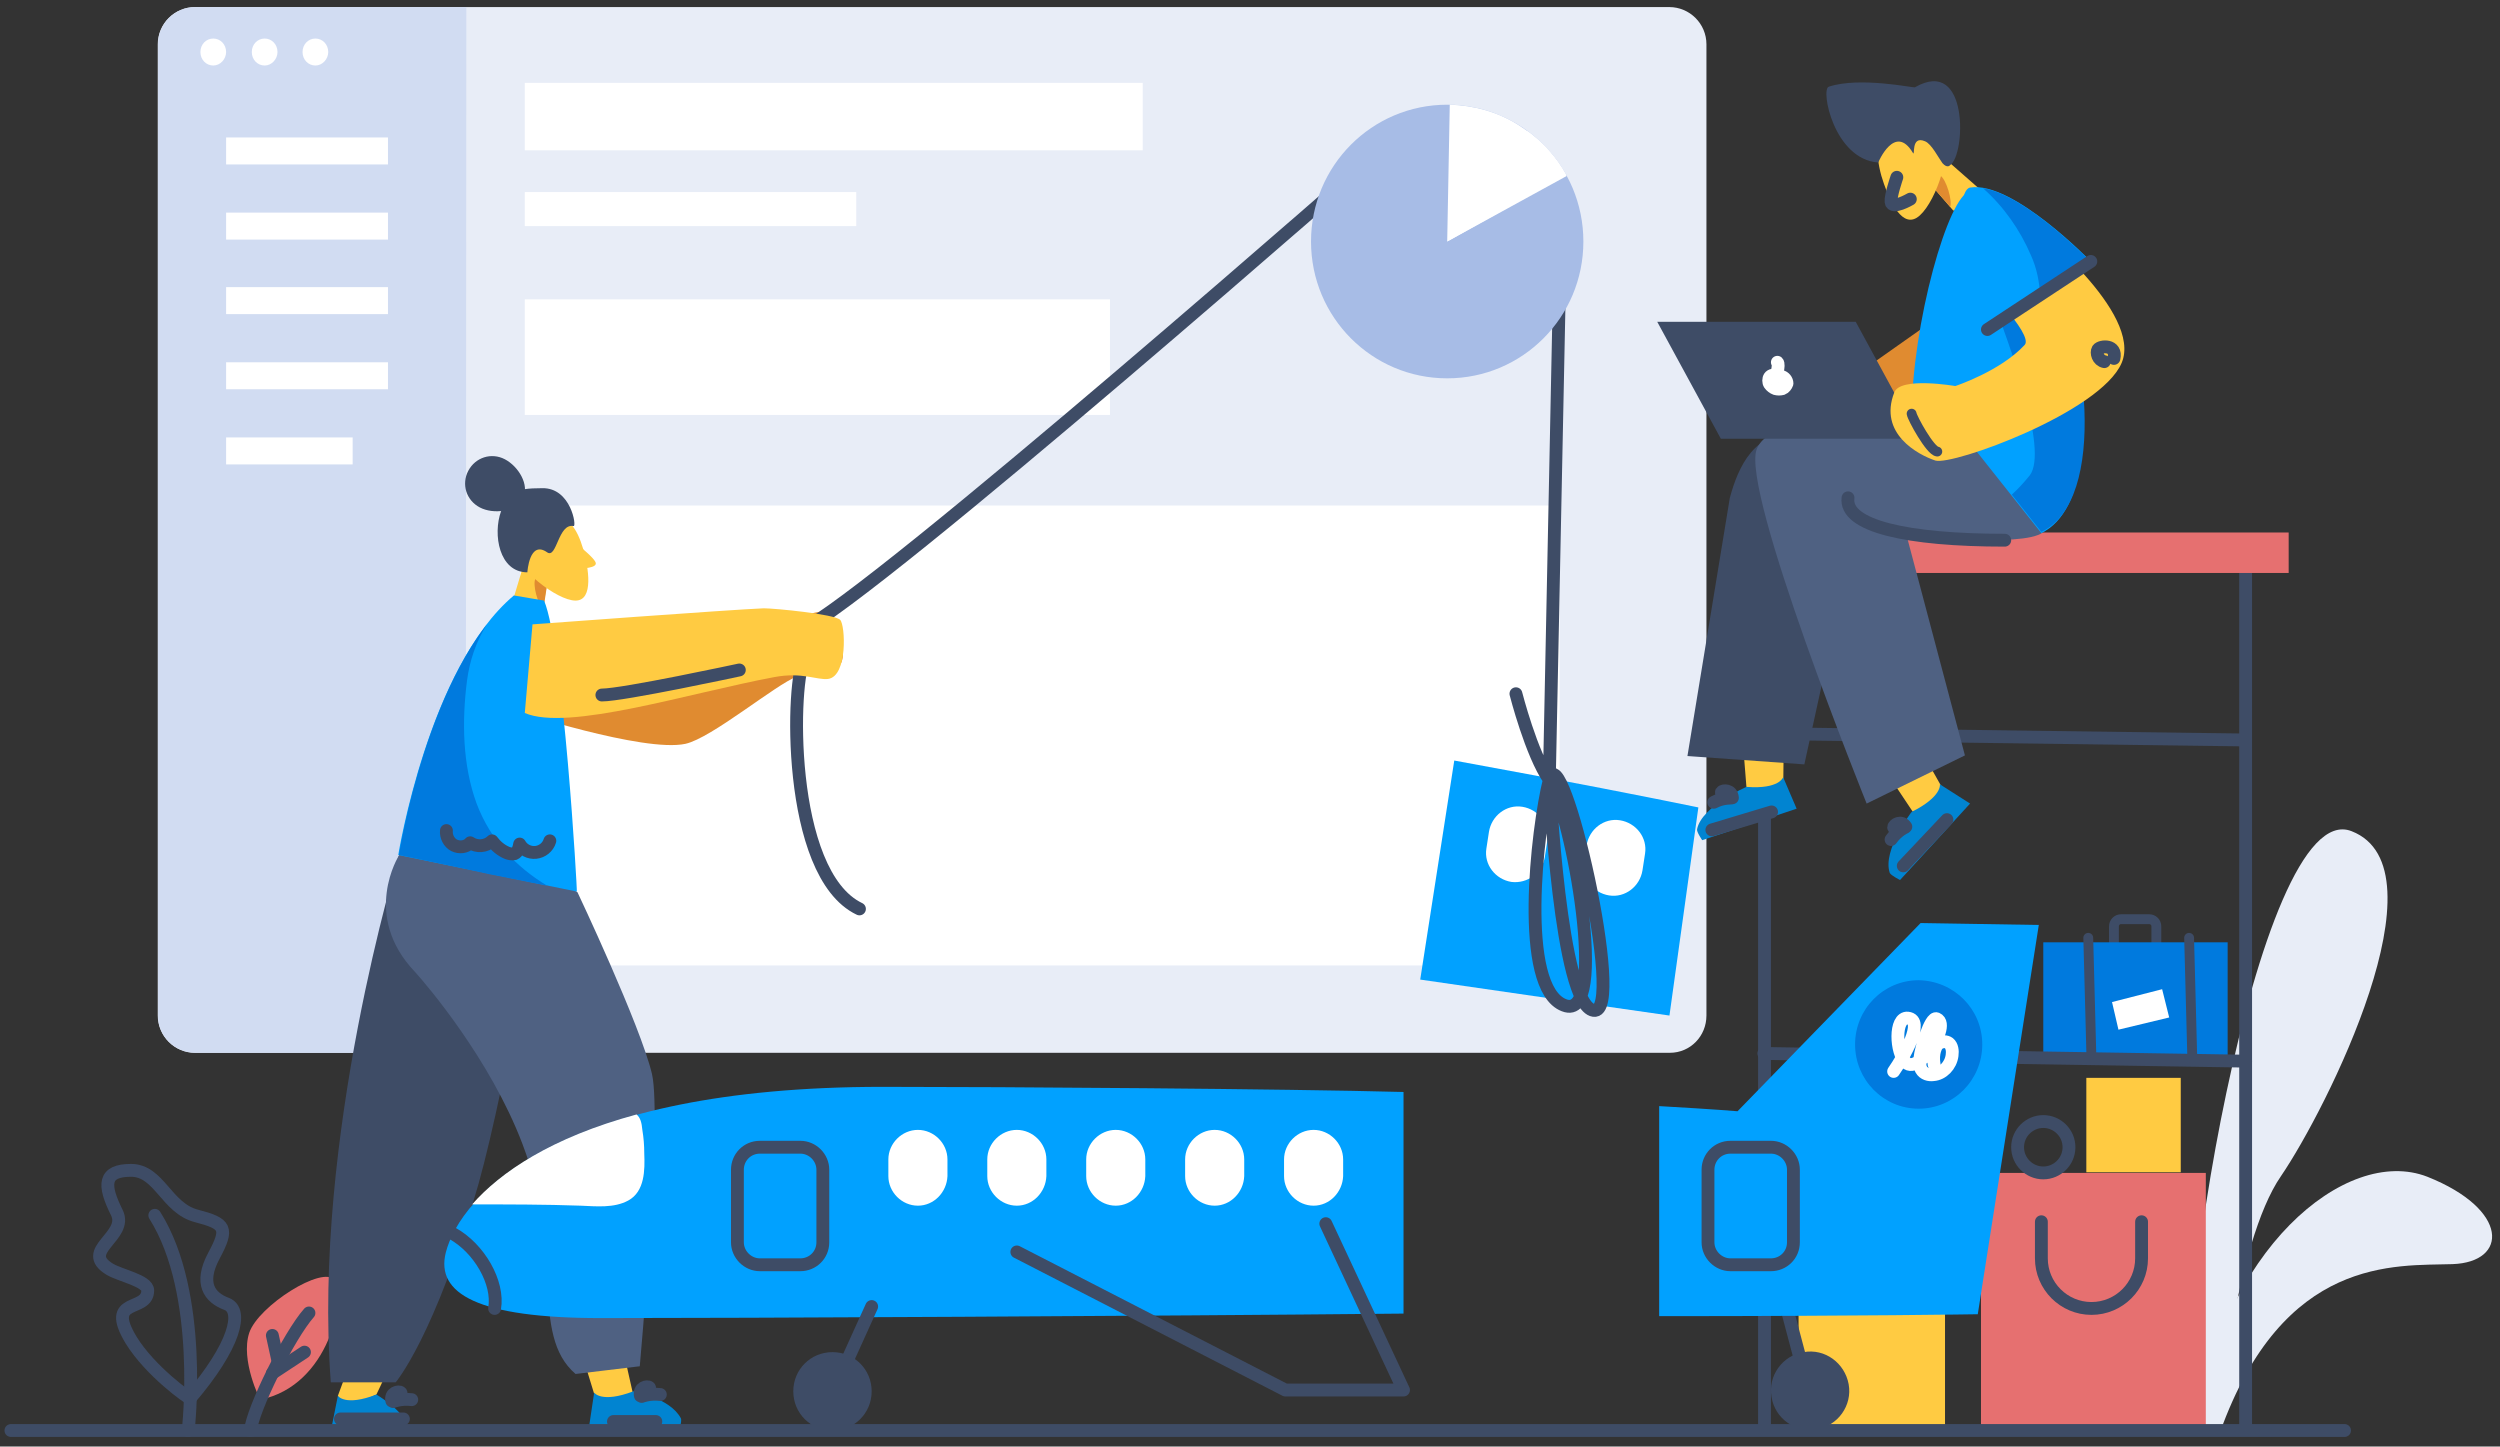 <?xml version="1.0" encoding="utf-8"?>
<svg xmlns="http://www.w3.org/2000/svg" xmlns:xlink="http://www.w3.org/1999/xlink" version="1.1" id="Layer_1" x="0px" y="0px" viewBox="0 0 389.2 225.2" style="enable-background:new 0 0 389.2 225.2;">
<rect x="0" y="0" width="389.2" height="225.2" fill="#333333" stroke="none"/>
<style type="text/css">
	.st0{fill-rule:evenodd;clip-rule:evenodd;fill:#E8EDF7;}
	.st1{fill:none;stroke:#3E4C66;stroke-width:2;stroke-linecap:round;stroke-linejoin:round;}
	.st2{fill:none;stroke:#3E4C66;stroke-width:1.533;stroke-linecap:round;stroke-linejoin:round;}
	.st3{fill-rule:evenodd;clip-rule:evenodd;fill:#E08B30;}
	.st4{fill-rule:evenodd;clip-rule:evenodd;fill:#D1DCF2;}
	.st5{fill-rule:evenodd;clip-rule:evenodd;fill:#FFFFFF;}
	.st6{fill-rule:evenodd;clip-rule:evenodd;fill:#E67070;}
	.st7{fill-rule:evenodd;clip-rule:evenodd;fill:#FFCB42;}
	.st8{fill-rule:evenodd;clip-rule:evenodd;fill:#0184D1;}
	.st9{fill-rule:evenodd;clip-rule:evenodd;fill:#3E4C66;}
	.st10{fill-rule:evenodd;clip-rule:evenodd;fill:#4F6182;}
	.st11{fill-rule:evenodd;clip-rule:evenodd;fill:#01A1FF;}
	.st12{fill-rule:evenodd;clip-rule:evenodd;fill:#007ADE;}
	.st13{fill:none;stroke:#FFFFFF;stroke-width:2;stroke-linecap:round;stroke-linejoin:round;}
	.st14{fill-rule:evenodd;clip-rule:evenodd;fill:#A7BCE6;}
</style>
<g id="Design">
	<g id="Logo-SQSP-03" transform="translate(-756, -1408)">
		<g id="Group-273" transform="translate(756.351, 1408.5)">
			<g id="Group-71" transform="translate(0.649, 0.5)">
				<path id="Fill-1" class="st0" d="M341,221.7c3.5-27.7,23.1-44.5,35.9-39.5c12.8,5.1,12.6,13.3,3.9,13.6&#xA;					c-8.8,0.3-26.3-1.4-36.2,26.2"/>
				<path id="Fill-3" class="st0" d="M340.5,221.7c-4.3-9.9,9.7-99.2,24.6-93.3c14.9,5.8-3.9,43.3-11,53.7&#xA;					c-7.2,10.4-10,39.7-10,39.7"/>
				<line id="Stroke-5" class="st1" x1="348.6" y1="88.2" x2="348.6" y2="221"/>
				<path id="Stroke-7" class="st2" d="M328.1,146.2v-3c0-0.6,0.5-1.1,1.1-1.1h4.4c0.6,0,1.1,0.5,1.1,1.1v3"/>
				<polygon id="Fill-9" class="st3" points="300.4,48.6 285.5,59.1 288,70.4 307.2,68.6"/>
				<g id="Group-13" transform="translate(33.358, 0)">
					<g id="Clip-12">
					</g>
					<path id="Fill-11" class="st0" d="M225.6,162.9H-4c-3.2,0-5.8-2.6-5.8-5.8V5.9c0-3.2,2.6-5.8,5.8-5.8h229.5&#xA;						c3.2,0,5.8,2.6,5.8,5.8v151.2C231.3,160.3,228.8,162.9,225.6,162.9"/>
				</g>
				<path id="Fill-14" class="st4" d="M71.6,0.1H29.4c-3.2,0-5.8,2.6-5.8,5.8v151.2c0,3.2,2.6,5.8,5.8,5.8h42.1L71.6,0.1L71.6,0.1z"/>
				<polygon id="Fill-16" class="st5" points="80.7,22.4 176.9,22.4 176.9,11.9 80.7,11.9"/>
				<polygon id="Fill-18" class="st5" points="80.7,34.2 132.3,34.2 132.3,28.9 80.7,28.9"/>
				<polygon id="Fill-20" class="st5" points="80.7,63.6 171.8,63.6 171.8,45.6 80.7,45.6"/>
				<polygon id="Fill-22" class="st5" points="80,149.3 241.8,149.3 241.8,77.7 80,77.7"/>
				<path id="Fill-24" class="st5" d="M34.2,7.1c0,1.1-0.9,2.1-2,2.1c-1.1,0-2-0.9-2-2.1s0.9-2.1,2-2.1C33.3,5,34.2,5.9,34.2,7.1"/>
				<path id="Fill-26" class="st5" d="M42.2,7.1c0,1.1-0.9,2.1-2,2.1s-2-0.9-2-2.1s0.9-2.1,2-2.1S42.2,5.9,42.2,7.1"/>
				<path id="Fill-28" class="st5" d="M50.1,7.1c0,1.1-0.9,2.1-2,2.1s-2-0.9-2-2.1S47,5,48.1,5S50.1,5.9,50.1,7.1"/>
				<polygon id="Fill-30" class="st5" points="34.2,24.6 59.4,24.6 59.4,20.4 34.2,20.4"/>
				<polygon id="Fill-32" class="st5" points="34.2,36.3 59.4,36.3 59.4,32.1 34.2,32.1"/>
				<polygon id="Fill-34" class="st5" points="34.2,47.9 59.4,47.9 59.4,43.7 34.2,43.7"/>
				<polygon id="Fill-36" class="st5" points="34.2,59.6 59.4,59.6 59.4,55.4 34.2,55.4"/>
				<polygon id="Fill-38" class="st5" points="34.2,71.3 53.9,71.3 53.9,67.1 34.2,67.1"/>
				<line id="Stroke-40" class="st1" x1="273.7" y1="113.2" x2="348.6" y2="114.2"/>
				<g id="Clip-43">
				</g>
				<polygon id="Fill-42" class="st6" points="269.7,88.2 355.3,88.2 355.3,81.9 269.7,81.9"/>
				<line id="Stroke-44" class="st1" x1="273.7" y1="88.2" x2="273.7" y2="221"/>
				<path id="Stroke-45" class="st1" d="M28.3,221.7c0,0,2.5-21.3-5.2-33.5"/>
				<path id="Stroke-46" class="st1" d="M28.6,216.7c7-8.2,8.3-13.7,5.7-14.7c-2.7-1-4.3-3.2-2-7.5s1.9-5-2.7-6.2&#xA;					c-4.7-1.2-5.8-7.1-10.2-7.1c-4.3,0-4.4,2.2-2.2,6.6c1.8,3.7-5.9,5.9-1.1,8.8c1.7,1,5.9,1.8,5.9,3.3c0,3.5-6.7,0.9-2.6,7.7&#xA;					C22.4,212.5,28.5,216.8,28.6,216.7z"/>
				<path id="Fill-47" class="st6" d="M39.5,216.9c10.9-2.2,13.4-16.2,11.6-18.6c-1.8-2.4-11.9,4-13.3,8.2&#xA;					C36.4,210.8,39.5,216.9,39.5,216.9"/>
				<path id="Stroke-48" class="st1" d="M38,221.7c0.3-3.3,6-14.8,9.1-18.3"/>
				<line id="Stroke-49" class="st1" x1="41.4" y1="212.8" x2="46.4" y2="209.5"/>
				<line id="Stroke-50" class="st1" x1="42.3" y1="211" x2="41.4" y2="206.9"/>
				<polyline id="Fill-51" class="st7" points="103.8,191 106.5,199.8 111.7,197 110.6,192.1"/>
				<path id="Fill-52" class="st8" d="M105.7,197l-1.1,5.5l16.1,0.3l0.3-1.9c-3.3-1.6-9.3-4.1-9.3-4.1&#xA;					C106.8,198.7,105.7,197,105.7,197"/>
				<line id="Stroke-53" class="st1" x1="109" y1="201.7" x2="118.8" y2="201.7"/>
				<path id="Stroke-54" class="st1" d="M114.2,197.8c-0.3-1.3,1.1-1.6,1.4-1.3s-1.2,1.4-1.2,1.4s1.2-0.5,2.9-0.3"/>
				<polyline id="Fill-55" class="st7" points="89.6,209.8 92.3,218.6 97.5,215.8 96.4,210.9"/>
				<path id="Fill-56" class="st8" d="M91.5,215.8l-0.9,6l14.1-0.1c0,0,0.5-1.5,0.3-1.9c-1.7-3.2-7.4-4.2-7.4-4.2&#xA;					C92.6,217.5,91.5,215.8,91.5,215.8"/>
				<line id="Stroke-57" class="st1" x1="94.5" y1="220.3" x2="101.1" y2="220.3"/>
				<path id="Stroke-58" class="st1" d="M98.7,216.3c-0.3-1.3,1.1-1.6,1.4-1.3s-1.2,1.4-1.2,1.4s1.2-0.5,2.9-0.3"/>
				<polyline id="Fill-59" class="st7" points="297.9,115.5 302.4,123.5 296.8,125.4 294,121.2"/>
				<path id="Fill-60" class="st8" d="M301,121.1l4.7,3L294.8,136c0,0-1.4-0.7-1.6-1.1c-1.2-3.5,3.4-9.5,3.4-9.5&#xA;					C301.4,123,301,121.1,301,121.1"/>
				<line id="Stroke-61" class="st1" x1="302.1" y1="126.6" x2="295.3" y2="133.8"/>
				<path id="Stroke-62" class="st1" d="M295.7,127.7c-0.7-1.1-1.9-0.3-1.9,0.1s1.8,0,1.8,0s-1.2,0.5-2.2,1.9"/>
				<polyline id="Fill-63" class="st7" points="276.7,113.7 276.6,122.8 270.9,121.7 270.5,116.7"/>
				<path id="Fill-64" class="st8" d="M276.6,120l2.1,4.9l-14.7,4.9c0,0-0.9-1.3-0.8-1.7c0.7-3.6,7.7-6.6,7.7-6.6&#xA;					C276,121.9,276.6,120,276.6,120"/>
				<line id="Stroke-65" class="st1" x1="274.8" y1="125.4" x2="265.5" y2="128.2"/>
				<path id="Stroke-66" class="st1" d="M268.7,123.2c-0.1-1.3-1.5-1.2-1.7-0.9S268.7,123.3,268.7,123.2c-0.1,0.1-1.4-0.1-2.9,0.7"/>
				<polyline id="Fill-67" class="st7" points="54.3,209 51.6,216.3 52.4,218.5 57.6,216.1 61.1,208.7"/>
				<path id="Fill-68" class="st3" d="M81.2,97.9c2.7,0.8,13.7,3.7,24.2,2.5c4.7-0.6,21.8-7.5,22.6-6c1.8,3.2,2.7,5.9,2,7.7&#xA;					c-0.5,1.3-3.5,0.9-6.9,2.2c-3.4,1.3-13.3,9.6-17.4,10.5c-6.5,1.4-26.6-5.2-26.6-5.2"/>
				<path id="Fill-69" class="st9" d="M61.1,132.2c0,0-13.5,43.9-10.6,82h10.1c0,0,6.1-7.1,12.9-30.9C78,167.2,84,131.4,84,131.4"/>
				<path id="Fill-70" class="st10" d="M67.1,124.1l-6,8.1c0,0-5.9,9.3,2.5,18.1c1.9,2.1,11.7,13.6,16.7,26.7&#xA;					c6.5,16.9,1.1,29.7,8.3,35.9l10-1.2c0,0,3.5-38.5,1.9-45.5c-1.8-7.6-11.6-28.3-11.6-28.3L67.1,124.1z"/>
			</g>
			<g id="Group-272" transform="translate(0.649, 0.5)">
				<path id="Fill-166" class="st8" d="M51.6,216.3l-1.1,5.5l11.2,0.3c0,0,0.4-1.5,0.3-1.9c-0.6-1.8-4.4-4.1-4.4-4.1&#xA;					C52.7,218,51.6,216.3,51.6,216.3"/>
				<line id="Stroke-168" class="st1" x1="52" y1="219.9" x2="61.8" y2="219.9"/>
				<path id="Stroke-170" class="st1" d="M60,217.1c-0.3-1.3,1.1-1.6,1.4-1.3s-1.2,1.4-1.2,1.4s1.2-0.5,2.9-0.3"/>
				<polyline id="Fill-172" class="st7" points="80.7,86.3 78,95.3 83.4,94.5 84.8,86"/>
				<path id="Fill-174" class="st3" d="M82.4,89c-0.6,0.9,0.4,4.3,1.2,4.8l0.7-4.6C83.9,89.1,82.6,88.7,82.4,89"/>
				<path id="Fill-176" class="st7" d="M89.8,84.5c0.8,2.8,1.7,8-1.2,8c-2.9,0-9.4-5.1-9.4-8s2.4-5.3,5.3-5.3&#xA;					C87.4,79.2,88.8,81.1,89.8,84.5"/>
				<path id="Fill-178" class="st11" d="M83.7,92.5L79,91.7c-13.3,11.2-18,40.4-18,40.4l27.8,5.7C88.9,137.9,86.7,99.6,83.7,92.5"/>
				<path id="Fill-180" class="st12" d="M73.2,124.1c-2.2-6-2.3-12.8-1.5-19.1c0.4-3.1,1.4-6.1,3.1-8.8&#xA;					c-10.1,13-13.7,35.9-13.7,35.9l10.9,2.3l3.2,0.7l9,1.8C79.4,134,75.4,129.9,73.2,124.1"/>
				<path id="Fill-182" class="st7" d="M89.3,84.1c0,0,2.1,1.7,2.4,2.4c0.5,1-2.4,1-2.4,1"/>
				<polyline id="Fill-184" class="st7" points="301,23 308.4,29.5 303.1,31.8 297.2,25"/>
				<path id="Fill-186" class="st3" d="M301,26.3c1,0.5,2,4.1,1.6,4.9l-3.2-3.7C299.7,27.3,300.7,26.1,301,26.3"/>
				<path id="Fill-188" class="st7" d="M291.9,26.4c0.9,3,2.9,8.1,5.5,6.5c2.6-1.6,5.6-9.8,4-12.4s-5.1-3.5-7.7-1.8&#xA;					C291.1,20.3,290.9,22.8,291.9,26.4"/>
				<path id="Fill-190" class="st9" d="M291.4,24.3c0,0,2.6-6.2,5.4-1.5c0.4,0.7-0.4-2.8,1.9-1.8c1,0.4,2.1,2.6,2.7,3.4&#xA;					c0.8,0.9,1.2,0.3,1.2,0.3c2.4-1.5,3-17-5.5-12.1c-0.2,0.1-8.6-1.7-13.4-0.1C282.4,12.9,284.5,23.8,291.4,24.3"/>
				<path id="Stroke-192" class="st1" d="M294.3,26.6c0,0-1,2.9-0.9,3.8c0.1,1.3,3-0.4,3-0.4"/>
				<path id="Fill-194" class="st11" d="M136.4,168.2c-50.3,0-65.7,16.8-68,25.8c-1.6,6.4,5,10.2,24.1,10.2c21.9,0,85.6-0.3,125-0.7&#xA;					V169C199,168.5,155.6,168.2,136.4,168.2"/>
				<path id="Fill-196" class="st5" d="M72.5,186.5c5.6,0,11.3,0,16.9,0.2c2.4,0.1,5.2,0.4,7.4-0.8c2.6-1.4,2.6-4.8,2.5-7.3&#xA;					c0-1.3-0.1-2.5-0.3-3.7c-0.1-1.1-0.3-1.9-0.9-2.4C84.8,176.1,76.9,181.5,72.5,186.5"/>
				<polyline id="Stroke-198" class="st1" points="157.3,193.9 199.1,215.4 217.5,215.4 205.4,189.5"/>
				<path id="Stroke-200" class="st1" d="M214.7,21.8c0,0-79.4,69.8-91.1,75.4"/>
				<path id="Fill-202" class="st5" d="M141.9,186.7L141.9,186.7c-2.5,0-4.6-2.1-4.6-4.6v-2.6c0-2.5,2.1-4.6,4.6-4.6&#xA;					s4.6,2.1,4.6,4.6v2.6C146.4,184.6,144.4,186.7,141.9,186.7"/>
				<path id="Fill-204" class="st5" d="M157.3,186.7L157.3,186.7c-2.5,0-4.6-2.1-4.6-4.6v-2.6c0-2.5,2.1-4.6,4.6-4.6&#xA;					s4.6,2.1,4.6,4.6v2.6C161.8,184.6,159.8,186.7,157.3,186.7"/>
				<path id="Fill-206" class="st5" d="M172.7,186.7L172.7,186.7c-2.5,0-4.6-2.1-4.6-4.6v-2.6c0-2.5,2.1-4.6,4.6-4.6&#xA;					s4.6,2.1,4.6,4.6v2.6C177.2,184.6,175.2,186.7,172.7,186.7"/>
				<path id="Fill-208" class="st5" d="M188.1,186.7L188.1,186.7c-2.5,0-4.6-2.1-4.6-4.6v-2.6c0-2.5,2.1-4.6,4.6-4.6&#xA;					s4.6,2.1,4.6,4.6v2.6C192.6,184.6,190.6,186.7,188.1,186.7"/>
				<path id="Fill-210" class="st5" d="M203.5,186.7L203.5,186.7c-2.5,0-4.6-2.1-4.6-4.6v-2.6c0-2.5,2.1-4.6,4.6-4.6&#xA;					s4.6,2.1,4.6,4.6v2.6C208,184.6,206,186.7,203.5,186.7"/>
				<path id="Stroke-212" class="st1" d="M124.3,101.4c-2.1,2.9-3,33.6,8.5,39.1"/>
				<path id="Fill-214" class="st9" d="M288.4,79.2l-8.5,38.8l-18.2-1.3l6.6-40.2c1.3-4.8,3.9-10.7,10.6-9.8"/>
				<path id="Fill-216" class="st10" d="M296.6,63.4c0,0-21.6-0.9-24.1,5.5c-2.6,6.4,17.1,55.2,17.1,55.2l15.3-7.5l-9.1-34.3&#xA;					c0,0,18.1,2,21.2-0.4s1.4-9.5,1.4-9.5L296.6,63.4z"/>
				<path id="Fill-218" class="st11" d="M296.6,64.1c0-14.7,5.8-34.9,9.1-35.3c12.7-1.5,25.4,46.2,11.1,53.2l-10.7-13.5L296.6,64.1z"/>
				<path id="Fill-220" class="st12" d="M317,36.4c0.9,2.3,1.6,4.7,2.3,7.1c1.3,5.1-11.8-2.3-9.9,2.6C311.5,51.9,318,69,315,73&#xA;					c-0.9,1.1-1.8,2.1-2.8,3l4.6,5.8C327.2,76.9,324.2,51,317,36.4"/>
				<polygon id="Fill-222" class="st9" points="297.8,67.3 266.9,67.3 257,49.1 287.9,49.1"/>
				<path id="Fill-224" class="st7" d="M81.9,96.2c0,0,31-2.3,36-2.5c1.7,0,11,0.9,11.9,1.8c0.8,0.8,1.2,8.8-1.9,9.2&#xA;					c-1.7,0.2-4-1.1-8.3-0.3c-13.4,2.5-32.2,8.5-38.9,5.6"/>
				<path id="Fill-226" class="st9" d="M134.7,215.6c0,3.4-2.7,6.1-6.1,6.1c-3.4,0-6.1-2.7-6.1-6.1c0-3.4,2.7-6.1,6.1-6.1&#xA;					C132,209.5,134.7,212.2,134.7,215.6"/>
				<line id="Stroke-228" class="st1" x1="129.4" y1="214.1" x2="134.7" y2="202.4"/>
				<path id="Stroke-230" class="st1" d="M123.6,195.9h-6.3c-1.9,0-3.5-1.6-3.5-3.5v-11.3c0-1.9,1.5-3.5,3.5-3.5h6.3&#xA;					c1.9,0,3.5,1.6,3.5,3.5v11.3C127.1,194.4,125.5,195.9,123.6,195.9z"/>
				<path id="Fill-232" class="st7" d="M306.2,42.1c0.8,0.2,9.5,9,8,10.6c-3.8,4.1-10.8,6.4-10.8,6.4s-8.6-1.5-9.5,1&#xA;					c-2.5,6.4,3.7,9.7,6.4,10.6c2.7,0.8,25.7-7.5,29-15.2c3.3-7.8-13.8-21.3-13.8-21.3"/>
				<g id="Clip-235">
				</g>
				<polygon id="Fill-234" class="st7" points="279,221.6 301.8,221.6 301.8,198.6 279,198.6"/>
				<polygon id="Fill-236" class="st7" points="323.8,181.5 338.5,181.5 338.5,166.8 323.8,166.8"/>
				<polygon id="Fill-237" class="st11" points="309.2,198.6 294.5,198.6 301.8,188.3"/>
				<polygon id="Fill-238" class="st6" points="307.4,221.6 342.4,221.6 342.4,181.6 307.4,181.6"/>
				<polygon id="Fill-239" class="st12" points="317.1,164.1 345.8,164.1 345.8,145.7 317.1,145.7"/>
				<line id="Stroke-240" class="st1" x1="0.7" y1="221.7" x2="364" y2="221.7"/>
				<line id="Stroke-241" class="st1" x1="273.6" y1="163" x2="348.6" y2="164.2"/>
				<path id="Stroke-242" class="st1" d="M321.1,177.6c0-2.2-1.8-4-4-4s-4,1.8-4,4s1.8,4,4,4S321.1,179.8,321.1,177.6z"/>
				<path id="Fill-243" class="st11" d="M225.4,117.4l-5.3,34.1c14.5,2.1,27.5,4,38.8,5.6l4.5-32.4&#xA;					C255.6,123.1,243.5,120.7,225.4,117.4"/>
				<path id="Fill-244" class="st5" d="M234.3,136.3L234.3,136.3c-2.5-0.4-4.3-2.7-3.9-5.2l0.4-2.6c0.4-2.5,2.7-4.3,5.2-3.9l0,0&#xA;					c2.5,0.4,4.3,2.7,3.9,5.2l-0.4,2.6C239.1,134.9,236.8,136.6,234.3,136.3"/>
				<path id="Fill-245" class="st5" d="M249.5,138.4L249.5,138.4c-2.5-0.4-4.3-2.7-3.9-5.2l0.4-2.6c0.4-2.5,2.7-4.3,5.2-3.9&#xA;					s4.3,2.7,3.9,5.2l-0.4,2.6C254.3,137,252,138.8,249.5,138.4"/>
				<path id="Stroke-246" class="st1" d="M241.8,42.1l-1.6,78.3c0,0,1.7,35.1,6.9,35.9c5.2,0.8-5-43.4-6.9-35.9&#xA;					c-1.9,7.6-4.8,32.4,2.3,35.1c7.1,2.8,1.2-30-2.3-35.1c-2.8-4-5.2-13.4-5.2-13.4"/>
				<path id="Fill-247" class="st9" d="M286.8,214.5c0.6,3.3-1.7,6.5-5,7c-3.3,0.6-6.5-1.7-7-5c-0.6-3.3,1.7-6.5,5-7&#xA;					C283.1,208.9,286.2,211.2,286.8,214.5"/>
				<line id="Stroke-248" class="st1" x1="280.8" y1="216.4" x2="276.7" y2="200.9"/>
				<path id="Fill-249" class="st11" d="M316.4,143l-18.4-0.3L269.5,172c0,0-3.4-0.3-12.2-0.8v32.7c31.3,0,49.6-0.3,49.6-0.3&#xA;					L316.4,143z"/>
				<path id="Fill-250" class="st9" d="M88.3,80.9c-2.4-0.5-2.6,5.1-4.1,4.1c-2.8-2-3.1,3.1-3.1,3.1c-4.4,0-5.4-5.9-4.1-9.5&#xA;					c1-2.9,2-3.6,6.4-3.6C87.9,74.9,88.8,81,88.3,80.9"/>
				<path id="Fill-251" class="st9" d="M71.9,72.3c1.1-2.1,3.6-2.9,5.7-1.8s3.9,4,2.8,6.1s-4.6,2.5-6.7,1.4S70.8,74.4,71.9,72.3"/>
				<path id="Stroke-252" class="st1" d="M92.7,107.2c3.3,0,21.4-3.9,21.4-3.9"/>
				<path id="Stroke-253" class="st1" d="M69.4,191c4.2,2.3,7.3,7.7,6.6,11.7"/>
				<path id="Stroke-254" class="st1" d="M274.7,195.9h-6.3c-1.9,0-3.5-1.6-3.5-3.5v-11.3c0-1.9,1.5-3.5,3.5-3.5h6.3&#xA;					c1.9,0,3.5,1.6,3.5,3.5v11.3C278.2,194.4,276.6,195.9,274.7,195.9z"/>
				<line id="Stroke-255" class="st2" x1="324.1" y1="145" x2="324.6" y2="163.9"/>
				<line id="Stroke-256" class="st2" x1="339.8" y1="145" x2="340.3" y2="163.9"/>
				<polygon id="Fill-257" class="st5" points="336.7,157.4 328.8,159.3 327.8,155 335.6,153"/>
				<path id="Stroke-258" class="st1" d="M332.4,189.2v5.7c0,4.3-3.5,7.8-7.8,7.8s-7.8-3.5-7.8-7.8v-5.7"/>
				<path id="Fill-259" class="st12" d="M307.6,161.6c0,5.5-4.4,10-9.9,10s-9.9-4.5-9.9-10s4.4-10,9.9-10&#xA;					C303.2,151.7,307.6,156.1,307.6,161.6"/>
				<path id="Stroke-260" class="st13" d="M293.8,165.8c1.6-2.3,4.9-8,2.2-8.3c-2.1-0.2-1.9,5.4-0.3,6.9c1.1,1.1,3-0.8,3.9-2.1&#xA;					s2.3-4.1,0.9-4.7c-1-0.4-2.5,4.9-2.6,6.1c0,0.6-0.1,1.3,0.2,1.8c0.4,0.7,1.2,0.9,1.9,0.8c1.4-0.1,2.7-1.4,2.9-3&#xA;					c0.1-0.7,0-1.5-0.5-1.9c-0.4-0.3-1-0.3-1.5,0c-0.5,0.2-1.1,1.6-0.8,3.3"/>
				<path id="Stroke-261" class="st1" d="M84.6,129.9c-0.3,1-1.2,1.7-2.2,1.8s-2-0.4-2.5-1.3c-0.1,0.6-0.3,1.3-0.8,1.5&#xA;					c-0.4,0.1-0.8,0-1.1-0.1c-1-0.4-1.8-1.1-2.4-1.9c-0.9,0.9-2.4,1-3.4,0.3c-0.6,0.7-1.7,0.8-2.5,0.4c-0.8-0.4-1.3-1.4-1.2-2.3"/>
				<path id="Fill-262" class="st14" d="M245.5,36.6c0,11.8-9.5,21.3-21.2,21.3s-21.2-9.5-21.2-21.3s9.5-21.3,21.2-21.3&#xA;					S245.5,24.8,245.5,36.6"/>
				<path id="Fill-263" class="st5" d="M224.3,36.6l0.4-21.3c3.7,0.1,7.4,1.1,10.6,3.1c3.2,2,5.8,4.7,7.6,8L224.3,36.6z"/>
				<path id="Fill-264" class="st5" d="M224.3,36.6l12.5-17.2c1.2,0.9,2.4,1.9,3.4,3.1c1,1.1,1.9,2.4,2.6,3.7L224.3,36.6z"/>
				<path id="Fill-265" class="st11" d="M305.7,28.2c-2.8,0.5-1.4,18.5,2.7,22.1l16.1-10.6C324.5,39.7,312.3,27.1,305.7,28.2"/>
				<path id="Fill-266" class="st12" d="M315.2,38.8c0.9,2,1.3,4.1,1.4,6.2l7.9-5.2c0,0-10-10.4-16.8-11.5&#xA;					C310.9,31.1,313.5,34.8,315.2,38.8"/>
				<path id="Stroke-267" class="st13" d="M275.5,57.5c-0.3-0.2-0.8-0.1-1,0.2s-0.2,0.8,0,1.1s0.6,0.6,0.9,0.7&#xA;					c0.4,0.1,0.7,0.1,1.1,0c0.3-0.1,0.6-0.5,0.7-0.8c0-0.5-0.4-1-0.9-1.1c-0.2-0.1-0.5-0.1-0.7,0s-0.3,0.4-0.1,0.6&#xA;					c-0.1-0.5,0.6-2.4,0.2-2.8"/>
				<path id="Stroke-268" class="st1" d="M326.6,55.3c-1-0.2-1.3-1.4-1-1.9c0.4-0.6,3-0.8,2.5,1.4"/>
				<path id="Stroke-269" class="st1" d="M286.7,76.5c-0.6,4.4,9.2,6.6,24.4,6.6"/>
				<line id="Stroke-270" class="st1" x1="308.4" y1="50.3" x2="324.5" y2="39.7"/>
				<path id="Stroke-271" class="st2" d="M296.6,63.4c0.1,0.7,2.9,5.8,4,5.9"/>
			</g>
		</g>
	</g>
</g>
</svg>